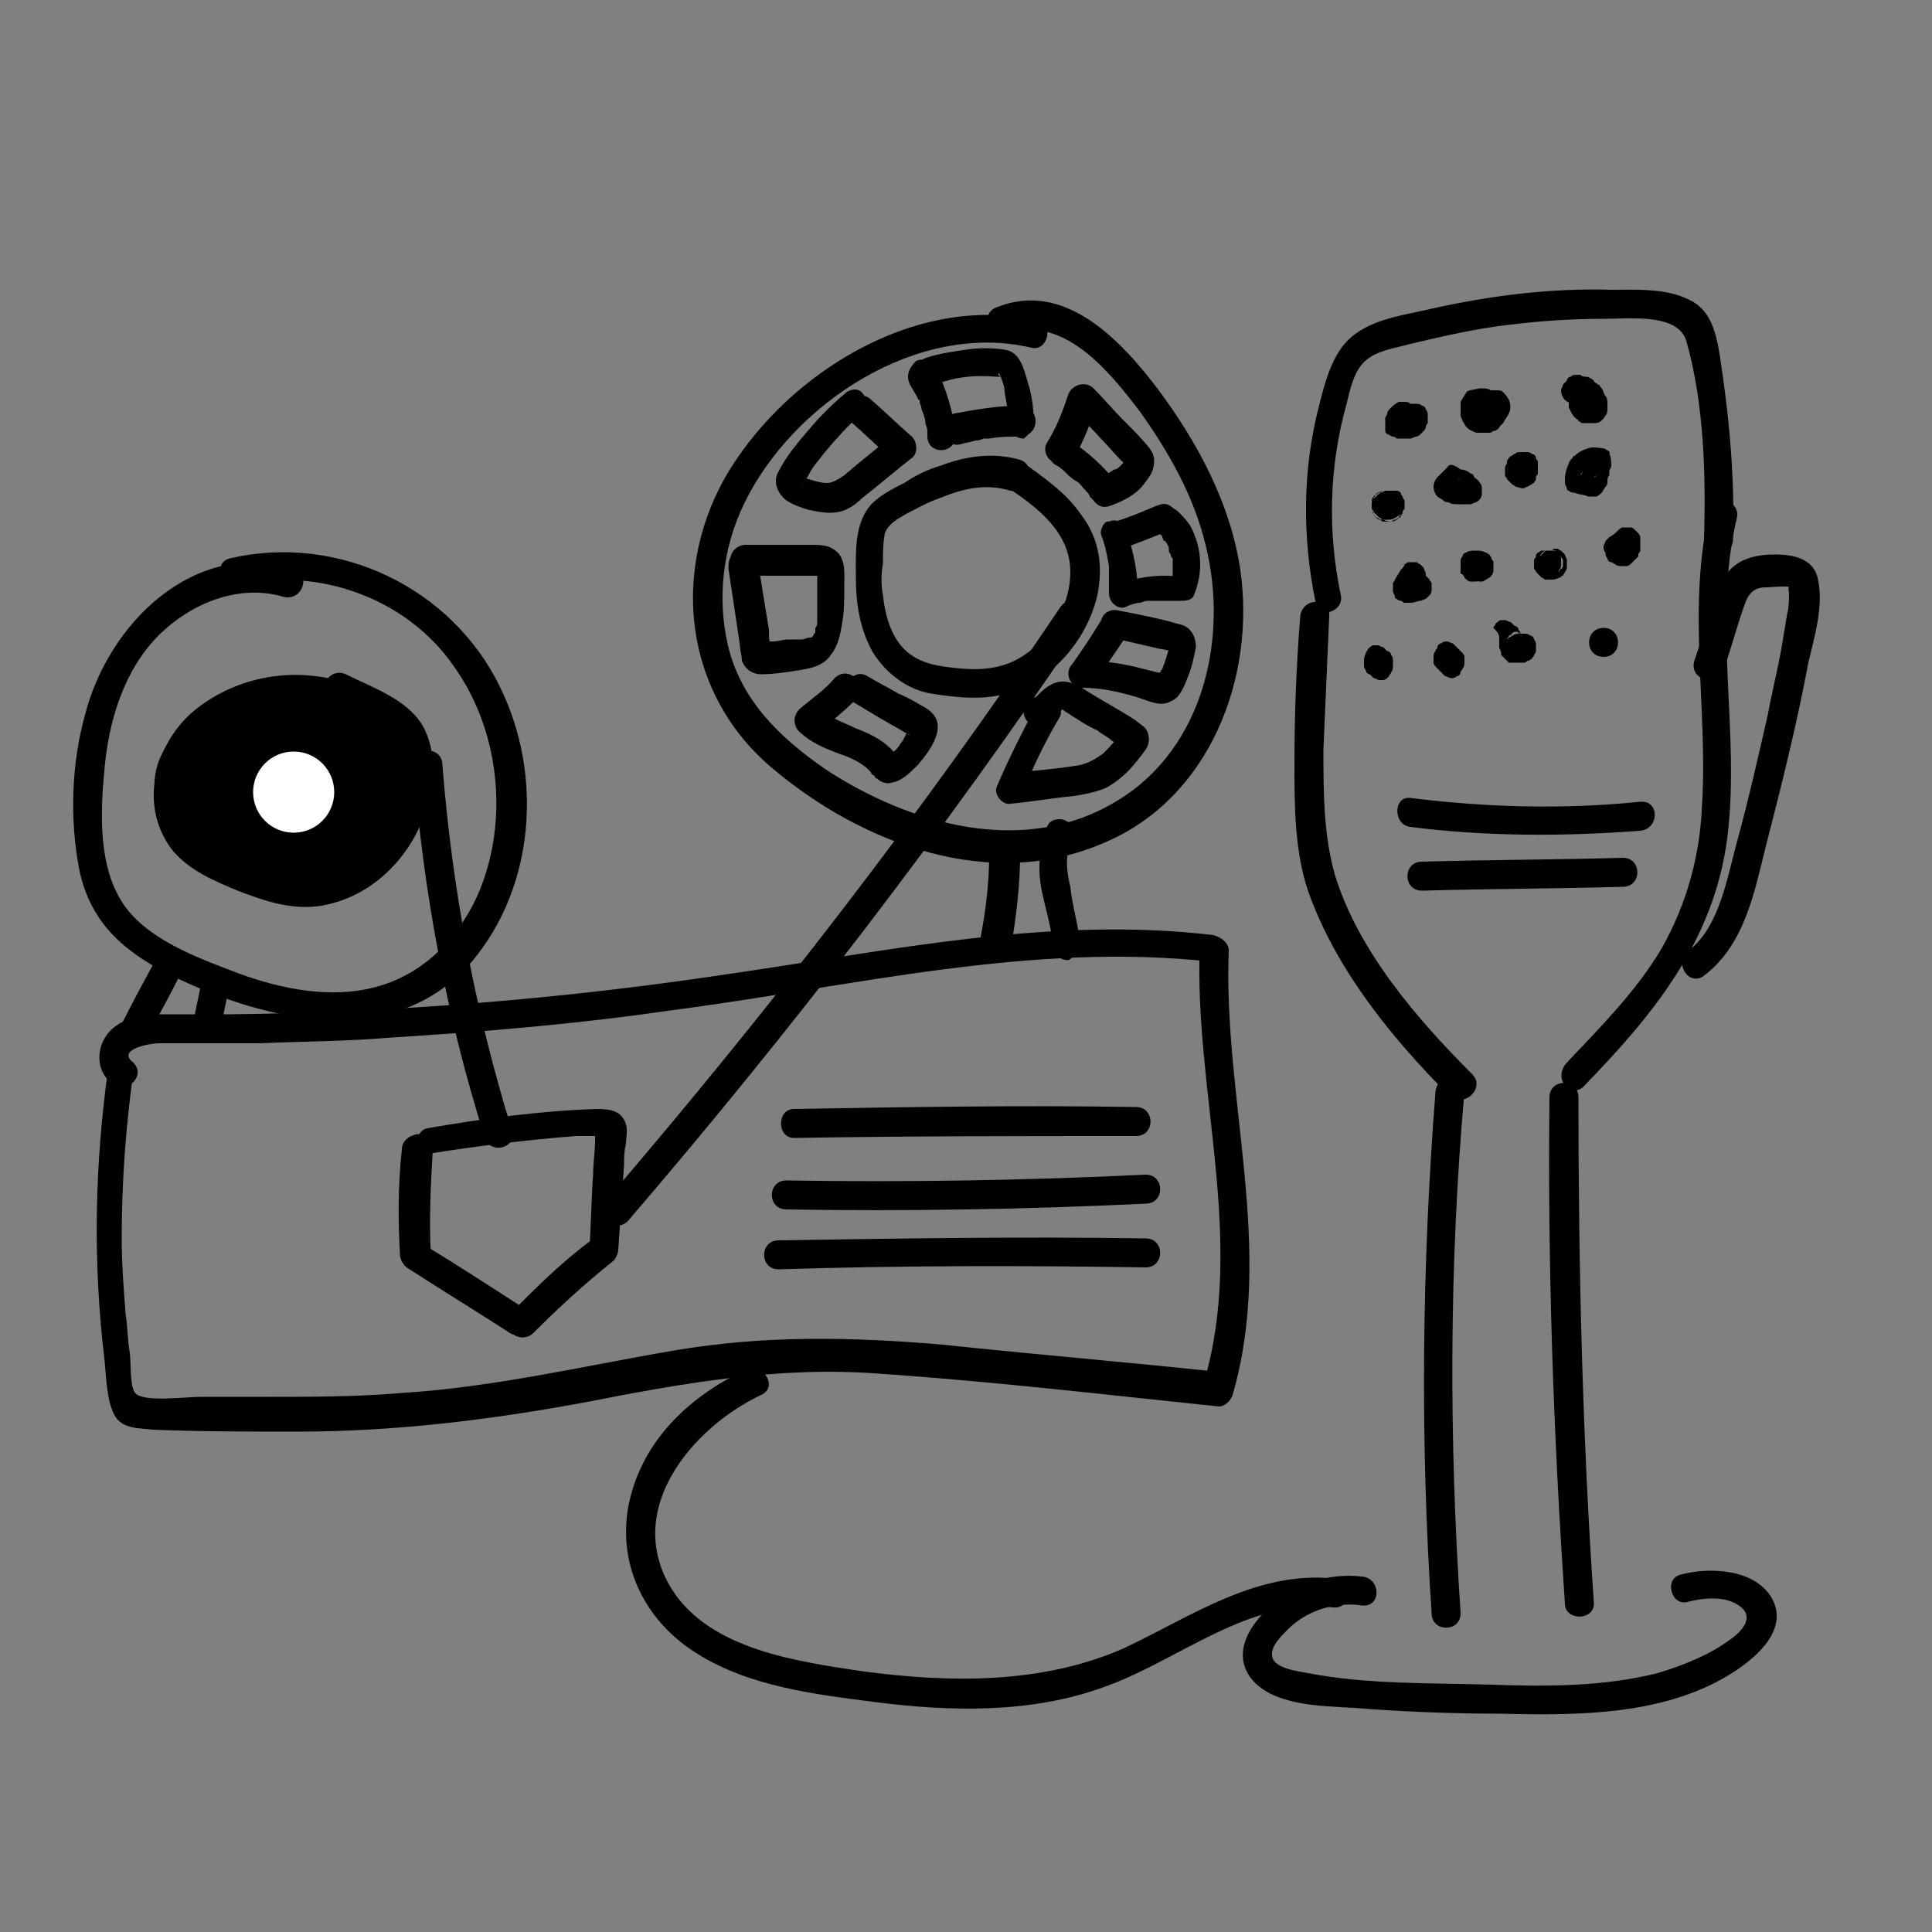 <?xml version="1.0" encoding="utf-8"?>
<!-- Generator: Adobe Illustrator 26.0.1, SVG Export Plug-In . SVG Version: 6.00 Build 0)  -->
<svg version="1.1" xmlns="http://www.w3.org/2000/svg" xmlns:xlink="http://www.w3.org/1999/xlink" x="0px" y="0px"
	 viewBox="0 0 100 100" style="enable-background:new 0 0 100 100;" xml:space="preserve">
<rect x="0" y="0" width="100" height="100" fill="#808080" stroke="none"/>
<style type="text/css">
	.st0{fill:#FFFFFF;}
</style>
<g id="Layer_2">
	<g>
		<g>
			<path d="M5.6,55.3c-0.7,5-0.8,10-0.2,15c0.1,0.9,0.1,2.1,0.5,2.9c0.4,0.8,1.3,0.7,2,0.8c2.5,0.1,5,0.1,7.5,0.1
				c5,0,9.9-0.6,14.8-1.5c5.1-1,10.1-1.9,15.3-1.5c5.9,0.4,11.8,1.1,17.6,1.7c0.3,0,0.6-0.3,0.7-0.6c2.2-7.6-0.5-15.3-0.2-23
				c0-0.4-0.4-0.7-0.8-0.8c-8.4-1-16.7,0.8-25,2c-8.6,1.3-17.2,2-25.9,2.1c-1.2,0-2.4,0-3.6,0c-0.8,0-1.6,0.1-2.3,0.6
				c-1,0.7-1.2,2.2-0.2,3c0.7,0.6,1.8-0.4,1.1-1.1c-0.9-0.7,0.9-1,1.3-1c0.6,0,1.2,0,1.8,0c1.1,0,2.3,0,3.4,0
				c2.3-0.1,4.6-0.1,6.9-0.3c4.8-0.3,9.6-0.7,14.4-1.4c9.3-1.2,18.7-3.6,28.2-2.5c-0.2-0.2-0.5-0.5-0.8-0.8
				c-0.3,7.5,2.4,15.2,0.2,22.6c0.2-0.2,0.5-0.4,0.7-0.6c-4.7-0.5-9.5-0.9-14.2-1.4c-4.7-0.4-9.2-0.5-13.9,0.3
				c-4.7,0.8-9.3,1.9-14.1,2.2c-2.3,0.2-4.7,0.2-7,0.2c-1.1,0-2.3,0-3.4,0c-0.8,0-3,0.3-3.4-0.2c-0.3-0.3-0.2-1.7-0.3-2.2
				c-0.1-0.6-0.1-1.3-0.2-1.9c-0.1-1.3-0.2-2.6-0.2-3.9c0-2.9,0.2-5.7,0.6-8.6C7.2,54.8,5.7,54.4,5.6,55.3L5.6,55.3z"/>
		</g>
	</g>
	<g>
		<g>
			<path d="M15.2,29.4C10,27.9,5.6,32.3,4.4,37c-0.7,2.5-0.8,5.4-0.3,8c0.6,2.9,2.5,4.4,5,5.6c4.8,2.3,11.3,3.8,15.3-0.8
				c3.3-3.9,3.7-9.7,1.5-14.2c-2.5-5.2-8.4-8-14-6.7c-0.9,0.2-0.5,1.7,0.4,1.4c4.2-1,8.8,0.7,11.2,4.2c2.5,3.5,2.9,8.5,1,12.3
				c-1.1,2.1-2.8,3.7-5.1,4.3c-2.3,0.6-4.8,0.1-7-0.7c-2.1-0.8-5-1.8-6.2-3.9c-1.1-1.9-1-4.5-0.8-6.6c0.2-2.5,1-5.2,2.8-7
				c1.7-1.7,4.2-2.7,6.5-2C15.7,31.1,16.1,29.7,15.2,29.4L15.2,29.4z"/>
		</g>
	</g>
	<g>
		<g>
			<path d="M53.7,16.6c-5.9-1.4-12.3,2.3-15.6,7.2c-3.4,5-3,11.8,1.8,15.9c4.7,4,11.4,6.5,17.3,3.9c5.4-2.3,7.8-8.5,7-14.1
				c-0.5-3.4-2.2-6.6-4.3-9.4c-1.9-2.5-4.8-5.6-8.3-4.2c-0.9,0.3-0.5,1.8,0.4,1.4c3-1.1,5.4,1.9,7,4c1.5,2.1,2.8,4.4,3.4,6.9
				c1.2,4.8-0.1,10.5-4.5,13.2c-4.8,3-10.8,1.3-15.2-1.6c-2.3-1.6-4.3-3.5-5-6.3c-0.6-2.5-0.3-5.1,0.8-7.4c2.5-5.2,9-9.5,14.9-8.1
				C54.2,18.2,54.6,16.8,53.7,16.6L53.7,16.6z"/>
		</g>
	</g>
	<g>
		<g>
			<path d="M7.6,53.7c0.6-1.1,1.2-2.2,1.8-3.4c0.2-0.3,0.1-0.8-0.3-1c-0.3-0.2-0.8-0.1-1,0.3c-0.6,1.1-1.2,2.2-1.8,3.4
				c-0.2,0.3-0.1,0.8,0.3,1C7,54.2,7.4,54.1,7.6,53.7L7.6,53.7z"/>
		</g>
	</g>
	<g>
		<g>
			<path d="M11.4,53.4c0.1-0.7,0.3-1.4,0.4-2.1c0-0.2,0-0.4-0.1-0.6c-0.1-0.2-0.3-0.3-0.4-0.3c-0.4-0.1-0.8,0.1-0.9,0.5
				c-0.1,0.7-0.3,1.4-0.4,2.1c0,0.2,0,0.4,0.1,0.6c0.1,0.2,0.3,0.3,0.4,0.3C10.9,54,11.3,53.8,11.4,53.4L11.4,53.4z"/>
		</g>
	</g>
	<g>
		<g>
			<path d="M52.3,49.2c0.3-1.7,0.5-3.4,0.5-5c0-0.4-0.4-0.8-0.8-0.8c-0.4,0-0.7,0.3-0.8,0.8c0,1.6-0.2,3.1-0.5,4.6
				c-0.1,0.4,0.1,0.8,0.5,0.9C51.8,49.8,52.3,49.6,52.3,49.2L52.3,49.2z"/>
		</g>
	</g>
	<g>
		<g>
			<path d="M55.9,48.8c-0.1-1-0.4-1.9-0.5-2.9c-0.2-0.8-0.3-1.7,0.1-2.4c0.2-0.4,0.1-0.8-0.3-1c-0.3-0.2-0.9-0.1-1,0.3
				c-0.4,1-0.5,2.1-0.3,3.2c0.2,1,0.5,1.9,0.6,2.9c0,0.4,0.3,0.8,0.8,0.8C55.5,49.6,55.9,49.2,55.9,48.8L55.9,48.8z"/>
		</g>
	</g>
	<g>
		<g>
			<path d="M17.4,35.2c-2.7-0.7-5.6,0-7.6,1.8c-1.9,1.8-2.6,4.9-0.8,7.1c0.9,1,2.1,1.5,3.3,2c1.3,0.5,2.7,1,4.2,0.8
				c2.7-0.4,4.8-2.5,5.6-5.1c0.4-1.3,0.5-2.9-0.2-4.2c-0.8-1.4-2.6-2-4-2.7c-0.9-0.4-1.6,0.9-0.8,1.3c1,0.5,2.2,0.9,3,1.6
				c0.8,0.7,0.9,1.8,0.7,2.8c-0.4,2-1.7,4-3.7,4.6c-1.1,0.3-2.1,0.2-3.2-0.1c-1-0.3-2-0.7-2.9-1.3c-1.9-1.2-2-3.6-0.5-5.3
				c1.6-1.8,4.3-2.5,6.6-1.9C18,36.9,18.4,35.4,17.4,35.2L17.4,35.2z"/>
		</g>
	</g>
	<g>
		<g>
			<path d="M52.8,23.8c-1.4-0.4-2.8-0.2-4.1,0.3c-0.7,0.2-1.3,0.5-1.9,0.9c-0.6,0.3-1.2,0.6-1.7,1.1c-0.9,1-0.8,2.5-0.8,3.8
				c0,1.3,0.2,2.7,0.9,3.9c0.7,1.1,1.8,1.9,3,2.1c1.3,0.2,2.8,0.4,4.2-0.1c2.2-0.7,3.9-2.8,4.4-5c0.3-1.5,0.1-2.9-0.8-4.1
				c-0.8-1.2-2-2-3.1-2.8c-0.8-0.6-1.5,0.7-0.8,1.3c1.5,1,3.3,2.3,3.3,4.4c0,1.8-1.1,3.6-2.7,4.5c-0.9,0.5-1.9,0.6-3,0.5
				c-1-0.1-2.1-0.2-2.9-1c-0.7-0.7-1-1.8-1.1-2.8c-0.1-0.5-0.1-1.1,0-1.6c0-0.5,0-1.1,0.1-1.6c0.2-0.5,0.6-0.7,1.1-1
				c0.6-0.3,1.1-0.6,1.7-0.8c1.2-0.5,2.4-0.8,3.7-0.4C53.3,25.6,53.7,24.1,52.8,23.8L52.8,23.8z"/>
		</g>
	</g>
	<g>
		<g>
			<path d="M20.8,59.5c-0.2,1.8-0.2,3.6-0.1,5.4c0,0.4,0.3,0.8,0.8,0.8c0.4,0,0.8-0.3,0.8-0.8c-0.1-1.8,0-3.6,0.1-5.4
				c0-0.4-0.4-0.8-0.8-0.8C21.1,58.8,20.8,59.1,20.8,59.5L20.8,59.5z"/>
		</g>
	</g>
	<g>
		<g>
			<path d="M22.3,59.7c2.5-0.4,5-0.7,7.5-0.9c0.3,0,0.6,0,0.9,0c0.1,0,0.5,0,0.2-0.1c-0.1-0.2-0.2-0.1-0.1,0.1c0,0.1,0,0.1,0,0.2
				c0,0.6-0.1,1.2-0.1,1.8c-0.1,1.3-0.1,2.6-0.2,3.9c-0.1,1,1.4,1,1.5,0c0.1-1.5,0.2-2.9,0.3-4.4c0-0.4,0-0.7,0.1-1.1
				c0-0.3,0.1-0.7,0-1c-0.2-0.7-0.8-0.8-1.5-0.8c-3,0.1-5.9,0.5-8.8,1c-0.4,0.1-0.6,0.6-0.5,0.9C21.5,59.6,21.9,59.8,22.3,59.7
				L22.3,59.7z"/>
		</g>
	</g>
	<g>
		<g>
			<path d="M30.6,64.2c-1.5,1.1-2.8,2.4-4.1,3.7c-0.3,0.3-0.3,0.8,0,1.1c0.3,0.3,0.8,0.3,1.1,0c1.3-1.3,2.6-2.5,4.1-3.7
				c0.3-0.2,0.3-0.8,0-1.1C31.4,63.9,31,64,30.6,64.2L30.6,64.2z"/>
		</g>
	</g>
	<g>
		<g>
			<path d="M27.1,67.7c-1.7-1.1-3.4-2.2-5.2-3.3c-0.3-0.2-0.8-0.1-1,0.3c-0.2,0.4-0.1,0.8,0.3,1c1.7,1.1,3.5,2.2,5.2,3.3
				c0.3,0.2,0.8,0.1,1-0.3C27.5,68.4,27.4,67.9,27.1,67.7L27.1,67.7z"/>
		</g>
	</g>
	<g>
		<g>
			<path d="M40.3,65.7c6.3-0.2,12.7-0.2,19-0.1c1,0,1-1.5,0-1.5c-6.4-0.1-12.7,0-19,0.1C39.3,64.2,39.3,65.7,40.3,65.7L40.3,65.7z"
				/>
		</g>
	</g>
	<g>
		<g>
			<path d="M40.7,62.6c6.2,0.1,12.4,0,18.6-0.3c1,0,1-1.5,0-1.5c-6.2,0.3-12.4,0.4-18.6,0.3C39.7,61.1,39.7,62.6,40.7,62.6
				L40.7,62.6z"/>
		</g>
	</g>
	<g>
		<g>
			<path d="M41.1,58.9c5.9-0.1,11.8-0.1,17.7-0.1c1,0,1-1.5,0-1.5c-5.9-0.1-11.8,0-17.7,0.1C40.2,57.4,40.2,58.9,41.1,58.9
				L41.1,58.9z"/>
		</g>
	</g>
	<g>
		<g>
			<path d="M54.9,31.4c-7.2,10.7-15.1,20.9-23.5,30.7c-0.6,0.7,0.4,1.8,1.1,1.1c8.5-9.9,16.4-20.2,23.7-31
				C56.8,31.4,55.5,30.6,54.9,31.4L54.9,31.4z"/>
		</g>
	</g>
	<g>
		<g>
			<path d="M21.4,39.6c0.5,6.5,1.7,13,3.7,19.3c0.3,0.9,1.7,0.5,1.4-0.4c-1.9-6.1-3.1-12.5-3.6-18.9C22.9,38.6,21.4,38.6,21.4,39.6
				L21.4,39.6z"/>
		</g>
	</g>
	<g>
		<g>
			<path d="M37.7,29.4c0.2,1.3,0.4,2.7,0.6,4c0,0.3,0.1,0.5,0.1,0.8c0.2,0.5,0.6,0.7,1,0.7c0.6,0,1.3-0.1,1.9-0.2
				c0.6-0.1,1.3-0.2,1.7-0.8c0.4-0.5,0.5-1.1,0.6-1.7c0.1-0.6,0.1-1.2,0.1-1.9c0-0.7,0.1-1.5-0.6-1.9c-0.3-0.2-0.8-0.2-1.1-0.2
				c-0.4,0-0.7,0-1.1,0c-0.8,0-1.5,0-2.3,0c-0.4,0-0.8,0.3-0.8,0.8c0,0.4,0.3,0.8,0.8,0.8c1.1,0,2.2,0,3.3,0c0.1,0,0.3,0,0.4,0
				c0.1,0,0.1,0,0.2,0c0.1,0,0,0,0,0c0,0-0.1-0.1-0.1-0.1c-0.1-0.2-0.2-0.2-0.1-0.1c0,0,0,0,0,0c0-0.1,0,0,0,0.1c0,0.1,0,0.3,0,0.4
				c0,0.5,0,1.1,0,1.6c0,0.1,0,0.2,0,0.4c0,0,0,0.1,0,0c0,0,0,0.1,0,0.1c0,0.1,0,0.2-0.1,0.3c0,0,0,0.1,0,0.1c0,0.1,0,0,0,0.1
				c0,0.1-0.1,0.1-0.1,0.2c0.1-0.1,0,0,0,0c0,0-0.1,0.1-0.1,0.1c0.1-0.1,0,0,0,0c0.1,0,0,0-0.1,0c-0.1,0-0.3,0.1-0.4,0.1
				c0,0,0.1,0-0.1,0c-0.1,0-0.1,0-0.2,0c-0.1,0-0.3,0-0.4,0c-0.3,0-0.5,0.1-0.8,0.1c-0.1,0-0.3,0-0.4,0c0,0,0,0-0.1,0
				c0.1,0.1,0.3,0.2,0.4,0.4c0,0,0-0.1,0-0.1c-0.1-0.3-0.1-0.6-0.1-0.9c-0.2-1.2-0.4-2.5-0.6-3.7c-0.1-0.4-0.6-0.6-0.9-0.5
				C37.8,28.6,37.7,29,37.7,29.4L37.7,29.4z"/>
		</g>
	</g>
	<g>
		<g>
			<path d="M43.7,20.4c-0.7,0.6-1.3,1.2-1.8,1.8c-0.6,0.7-1.2,1.4-1.6,2.2c-0.3,0.5-0.1,1.1,0.4,1.5c0.3,0.2,0.8,0.4,1.2,0.5
				c0.5,0.1,1,0.2,1.5,0.1c0.5-0.1,0.9-0.4,1.2-0.7c0.9-0.7,1.7-1.4,2.6-2.1c0.3-0.2,0.3-0.8,0-1.1c-0.7-0.6-1.4-1.3-2.1-1.9
				c-0.7-0.7-1.8,0.4-1.1,1.1c0.7,0.6,1.4,1.3,2.1,1.9c0-0.4,0-0.7,0-1.1c-0.8,0.7-1.6,1.3-2.4,2c-0.3,0.2-0.6,0.4-0.9,0.4
				c-0.4,0-0.9-0.2-1.3-0.3c-0.1,0,0,0-0.1,0c0.2,0.1,0.2,0.3,0.1,0.5c0-0.1,0.1-0.1,0.1-0.2c0.1-0.2,0.2-0.3,0.3-0.5
				c0.2-0.4,0.5-0.7,0.8-1.1c0.6-0.7,1.2-1.4,1.9-2c0.3-0.3,0.3-0.8,0-1.1C44.4,20.1,44,20.1,43.7,20.4L43.7,20.4z"/>
		</g>
	</g>
	<g>
		<g>
			<path d="M47.1,19.9c0.1,0.2,0.3,0.5,0.4,0.7c0,0,0,0.1,0.1,0.1c0-0.1,0-0.1,0,0c0,0,0,0.1,0,0.1c0,0.1,0.1,0.2,0.1,0.4
				c0.1,0.2,0.2,0.5,0.2,0.7c0,0.1,0.1,0.2,0.1,0.4c0,0.1,0,0.1,0,0.2c0,0,0,0.3,0,0.1c0,0.2,0.1,0.4,0.2,0.5
				c0.1,0.1,0.3,0.2,0.5,0.2c0.4,0,0.8-0.3,0.8-0.8c-0.2-1.2-0.5-2.4-1.1-3.5c-0.2-0.3-0.7-0.5-1-0.3C47,19.1,46.9,19.5,47.1,19.9
				L47.1,19.9z"/>
		</g>
	</g>
	<g>
		<g>
			<path d="M49.7,23c0.3-0.1,0.5-0.1,0.8-0.2c0.1,0,0.2,0,0.4-0.1c0.1,0,0.1,0,0.2,0c-0.2,0,0,0,0.1,0c0.5-0.1,1.1-0.1,1.6-0.1
				c0.4,0,0.8-0.3,0.8-0.8c0-0.4-0.3-0.8-0.8-0.8c-1.2,0-2.3,0.2-3.4,0.4c-0.4,0.1-0.6,0.5-0.5,0.9C48.9,22.8,49.3,23.1,49.7,23
				L49.7,23z"/>
		</g>
	</g>
	<g>
		<g>
			<path d="M53.5,21.8c0-0.7-0.1-1.4-0.3-2c-0.2-0.7-0.4-1.6-1.2-1.7c-0.6-0.1-1.4-0.1-2,0c-0.7,0.1-1.4,0.2-2,0.4
				c-0.4,0.1-0.7,0.5-0.5,0.9c0.1,0.4,0.5,0.7,0.9,0.5c1.1-0.4,2-0.5,3.2-0.4c0.1,0,0.1,0,0.2,0c-0.1,0-0.1,0,0,0c0.1,0,0,0,0,0
				c0,0-0.2-0.1-0.1-0.2c0,0,0.1,0.2,0.1,0.2c0.1,0.3,0.2,0.5,0.2,0.8c0.1,0.6,0.2,1,0.2,1.6c0,0.4,0.3,0.8,0.8,0.8
				C53.1,22.6,53.5,22.3,53.5,21.8L53.5,21.8z"/>
		</g>
	</g>
	<g>
		<g>
			<path d="M55.6,23.7c0.5-0.9,0.9-1.9,1.2-2.9c-0.4,0.1-0.8,0.2-1.3,0.3c0.8,0.9,1.6,1.7,2.4,2.6c0.1,0.1,0.2,0.2,0.3,0.3
				c0,0,0.1,0.1,0.1,0.1c0,0,0,0,0,0c0-0.1,0-0.3,0-0.4c-0.1,0-0.1,0.2-0.2,0.3c-0.1,0.1,0.1-0.1,0,0c0,0-0.1,0.1-0.1,0.1
				c-0.1,0.1-0.2,0.2-0.3,0.2c0.1,0,0,0,0,0c-0.1,0-0.1,0.1-0.2,0.1c-0.1,0.1-0.2,0.1-0.3,0.2c0.1,0,0,0,0,0c-0.1,0-0.1,0-0.2,0.1
				c0.3,0.1,0.6,0.2,0.8,0.3c-0.7-0.9-1.5-1.6-2.4-2.2c-0.3-0.2-0.8-0.1-1,0.3c-0.2,0.4-0.1,0.8,0.3,1c0.2,0.1,0.4,0.3,0.5,0.4
				c0.1,0.1,0.3,0.3,0.5,0.4c0.2,0.1,0.3,0.3,0.5,0.5c0.1,0.1,0.2,0.2,0.2,0.3c0,0,0.1,0.1,0.1,0.1c0.1,0.1-0.1-0.1,0.1,0.1
				c0.2,0.3,0.5,0.4,0.8,0.3c0.6-0.2,1.2-0.5,1.6-0.9c0.2-0.2,0.4-0.5,0.6-0.8c0.2-0.5,0.2-0.9-0.1-1.3c-0.4-0.5-0.9-1-1.4-1.5
				c-0.5-0.5-1-1.1-1.5-1.6c-0.4-0.4-1.1-0.2-1.3,0.3c-0.3,0.9-0.6,1.7-1.1,2.5c-0.2,0.3-0.1,0.8,0.3,1
				C54.9,24.2,55.4,24.1,55.6,23.7L55.6,23.7z"/>
		</g>
	</g>
	<g>
		<g>
			<path d="M43.2,35.1c-0.5,0.6-1.1,1-1.7,1.5c-0.4,0.3-0.5,0.8-0.2,1.2c0.6,0.6,1.3,0.9,2.1,1.2c0.6,0.2,1.3,0.5,1.7,1
				c0,0,0.1,0.1,0,0c-0.1-0.1,0.1,0.2,0.1,0.1c0.1,0.1,0.1,0.2,0.2,0.2c0.2,0.2,0.5,0.3,0.8,0.2c0.5-0.1,0.9-0.5,1.3-0.9
				c0.6-0.7,1.7-2.1,0.5-2.9c-0.5-0.3-1-0.6-1.5-0.8c-0.5-0.3-1.1-0.6-1.6-0.9c-0.8-0.5-1.6,0.8-0.8,1.3c0.5,0.3,1,0.6,1.5,0.9
				c0.2,0.1,0.5,0.3,0.7,0.4c0.2,0.1,0.5,0.3,0.7,0.4c0.1,0,0.1,0.1,0,0c0-0.4-0.1-0.5-0.1-0.4C47,37.7,47,37.9,46.9,38
				c-0.1,0.2-0.2,0.4-0.3,0.5c-0.1,0.2-0.3,0.4-0.5,0.5c0,0-0.1,0.1-0.1,0.1c0.1-0.1,0.2-0.1,0.4,0c0.1,0,0.1,0,0,0c0,0.1,0,0,0,0
				c-0.5-0.7-1.3-1.1-2.1-1.4c-0.6-0.3-1.3-0.5-1.8-1c-0.1,0.4-0.1,0.8-0.2,1.2c0.7-0.5,1.4-1.1,2-1.7C45,35.4,43.9,34.4,43.2,35.1
				L43.2,35.1z"/>
		</g>
	</g>
	<g>
		<g>
			<path d="M53.6,36.6c-0.7,1.3-1.4,2.7-2,4.1c-0.2,0.4,0.3,1,0.7,0.9c1.1-0.1,2.2-0.3,3.3-0.4c0.6-0.1,1.1-0.2,1.6-0.4
				c0.4-0.2,0.8-0.5,1.2-0.9c0.3-0.3,0.6-0.7,0.9-1.1c0.2-0.3,0.2-0.6,0.1-0.9c-0.1-0.3-0.4-0.4-0.6-0.6c-0.9-0.6-1.9-1.1-2.8-1.7
				c-0.5-0.3-1.1-0.5-1.7-0.1c-0.2,0.1-0.4,0.3-0.5,0.4c-0.1,0.1-0.1,0.1-0.2,0.2c0.1-0.1-0.2,0.1-0.1,0c-0.4,0.1-0.6,0.5-0.5,0.9
				c0.1,0.4,0.5,0.7,0.9,0.5c0.4-0.1,0.7-0.4,1-0.7c0,0,0.2-0.2,0.1-0.1c0.1,0,0.1,0,0,0c0,0,0,0,0.1,0c-0.3-0.1,0,0.1,0,0.1
				c0.1,0.1,0.2,0.1,0.3,0.2c0.5,0.3,0.9,0.6,1.4,0.8c0.2,0.2,0.5,0.3,0.7,0.5c0.1,0.1,0.2,0.1,0.3,0.2c0.1,0,0.1,0.1,0.2,0.1
				c0.1,0.1,0.1,0.1,0,0c0-0.1-0.1-0.3-0.1-0.4c0,0,0,0,0,0.1c0-0.1,0.1-0.3,0.1-0.4c-0.2,0.4-0.6,0.8-0.9,1.1
				c-0.4,0.3-0.8,0.5-1.2,0.6c-1.2,0.2-2.4,0.3-3.6,0.4c0.2,0.3,0.5,0.6,0.7,0.9c0.5-1.3,1.1-2.5,1.8-3.7
				C55.3,36.5,54,35.7,53.6,36.6L53.6,36.6z"/>
		</g>
	</g>
	<g>
		<g>
			<path d="M57,32.1c-0.5,0.8-1,1.6-1.6,2.4c-0.3,0.5,0.1,1.1,0.6,1.1c1,0,1.9,0.2,2.9,0.5c0.6,0.2,1.2,0.5,1.7,0.2
				c0.5-0.2,0.7-0.8,0.9-1.3c0.2-0.5,0.3-1,0.4-1.5c0-0.6-0.3-1.1-0.9-1.2c-1-0.3-2.1-0.5-3.1-0.7C57.5,31.5,57.1,31.7,57,32.1
				c-0.1,0.4,0.1,0.9,0.5,0.9c0.9,0.2,1.7,0.4,2.6,0.6c0.2,0,0.4,0.1,0.6,0.1c0.1,0,0.1,0,0,0c-0.1-0.1-0.2-0.2-0.2-0.3
				c0,0,0,0,0,0.1c0-0.1,0,0,0,0.1c-0.1,0.3-0.2,0.7-0.3,0.9c0,0.1-0.1,0.2-0.1,0.2c0,0.1-0.2,0.2-0.2,0.3c0-0.1,0.2-0.2,0.3-0.1
				c0,0-0.2-0.1-0.3-0.1c-0.4-0.1-0.8-0.2-1.2-0.3c-0.9-0.2-1.7-0.3-2.6-0.3c0.2,0.4,0.4,0.8,0.6,1.1c0.5-0.8,1.1-1.6,1.6-2.4
				c0.2-0.3,0.1-0.8-0.3-1C57.7,31.6,57.2,31.7,57,32.1L57,32.1z"/>
		</g>
	</g>
	<g>
		<g>
			<path d="M57,27.7c0.2,0.5,0.3,1,0.4,1.6c0,0.1,0,0.1,0,0.2c0,0,0,0.2,0,0.1c0-0.1,0,0.1,0,0.1c0,0.1,0,0.1,0,0.2
				c0,0.3,0,0.5,0,0.8c0,0.5,0.5,0.9,0.9,0.7c0.2-0.1,0.5-0.2,0.7-0.2c0.1,0,0.2-0.1,0.4-0.1c0,0,0.2,0,0.1,0c-0.1,0,0.1,0,0.1,0
				c0.2,0,0.5,0,0.7,0c0.1,0,0.2,0,0.4,0c0.1,0,0.1,0,0.2,0c0.2,0-0.1,0,0.1,0c0.3,0,0.7,0,0.8-0.3c0.5-1.2,0.4-2.5-0.2-3.6
				c-0.2-0.3-0.4-0.5-0.6-0.7c-0.1-0.1-0.3-0.2-0.4-0.3c-0.3-0.2-0.5-0.1-0.8,0c-0.7,0.3-1.4,0.6-2.1,0.8c-0.4,0.1-0.7,0.5-0.5,0.9
				c0.1,0.4,0.5,0.7,0.9,0.5c0.8-0.3,1.6-0.6,2.3-0.9c-0.2,0-0.4-0.1-0.6-0.1c-0.1-0.1,0,0,0.1,0.1c0.1,0.1,0.1,0.1,0.2,0.2
				c0,0,0.1,0.1,0.1,0.1c0,0,0.1,0.1,0,0c-0.1-0.1,0,0.1,0,0.1c0,0,0,0.1,0.1,0.1c0.1,0.1,0.2,0.3,0.2,0.4c0,0.1,0-0.1,0,0
				c0,0,0,0.1,0,0.1c0,0.1,0.1,0.2,0.1,0.2c0,0.1,0,0.1,0.1,0.2c0,0,0,0.1,0,0.1c0,0,0-0.2,0,0c0,0.2,0,0.3,0,0.5c0,0.1,0,0.2,0,0.3
				c0,0,0-0.1,0,0c0,0,0,0.1,0,0.1c0,0.1,0,0.2-0.1,0.2c0,0-0.1,0.3,0,0.1c0.3-0.1,0.6-0.2,0.8-0.3c-1.1-0.2-2.3-0.1-3.4,0.3
				c0.3,0.2,0.6,0.5,0.9,0.7c0-1.2-0.2-2.3-0.6-3.4c-0.1-0.4-0.5-0.7-0.9-0.5C57.2,26.9,56.9,27.4,57,27.7L57,27.7z"/>
		</g>
	</g>
</g>
<g id="Layer_1">
	<g>
		<g>
			<path d="M70.5,81.6c-1.8-0.2-3.5,0.4-4.8,1.6c-1,0.9-1.9,2.3-1,3.6c1.1,1.5,3.7,1.5,5.4,1.6c2.5,0.2,5.1,0.3,7.6,0.3
				c4,0.1,8.6,0.1,12.1-2.2c1.2-0.8,2.8-2.2,1.9-3.8c-0.9-1.5-3.2-1.6-4.7-1.2c-0.9,0.2-0.5,1.7,0.4,1.4c0.8-0.2,1.9-0.3,2.6,0.2
				c0.9,0.6,0.1,1.4-0.5,1.8c-1.1,0.8-2.4,1.3-3.7,1.7c-2.8,0.7-5.7,0.7-8.6,0.6c-3.1-0.1-6.4,0-9.5-0.6c-0.5-0.1-1.5-0.2-1.8-0.7
				c-0.3-0.6,0.5-1.3,0.9-1.7c1-0.9,2.4-1.3,3.7-1.1C71.5,83.2,71.5,81.7,70.5,81.6L70.5,81.6z"/>
		</g>
	</g>
	<g>
		<g>
			<path d="M75.6,83.5c-0.6-9-0.6-18,0.2-27c0.1-1-1.4-1-1.5,0c-0.7,9-0.8,18-0.2,27C74.1,84.5,75.6,84.5,75.6,83.5L75.6,83.5z"/>
		</g>
	</g>
	<g>
		<g>
			<path d="M82.5,83c-0.6-8.7-0.8-17.5-0.8-26.2c0-1-1.5-1-1.5,0C80.1,65.5,80.4,74.2,81,83C81,83.9,82.5,83.9,82.5,83L82.5,83z"/>
		</g>
	</g>
	<g>
		<g>
			<path d="M76.2,55.6c-2.9-2.9-5.9-6.4-7.1-10.3c-0.6-2.1-0.6-4.3-0.6-6.5c0.1-2.3,0.2-4.6,0.3-6.9c0.1-1-1.4-1-1.5,0
				c-0.2,2.5-0.3,5-0.3,7.6c0,2.2,0,4.5,0.7,6.6c1.4,4,4.3,7.6,7.3,10.6C75.8,57.4,76.9,56.3,76.2,55.6L76.2,55.6z"/>
		</g>
	</g>
	<g>
		<g>
			<path d="M82,56.2c3.6-3.7,6.7-7.5,7.4-12.8c0.7-5.5-0.8-11.1,0.5-16.6c0.2-0.9-1.2-1.3-1.4-0.4c-1.2,5-0.1,10.2-0.4,15.2
				c-0.1,2.7-0.8,5.2-2.1,7.5c-1.3,2.2-3.2,4.1-4.9,5.9C80.3,55.9,81.4,56.9,82,56.2L82,56.2z"/>
		</g>
	</g>
	<g>
		<g>
			<path d="M69.4,30.8c-0.7-3.3-0.6-6.7,0.3-9.9c0.2-0.8,0.4-1.9,1.2-2.4c0.6-0.4,1.4-0.5,2.1-0.7c1.7-0.4,3.4-0.8,5.2-1
				c1.6-0.2,3.3-0.3,4.9-0.3c1.3,0,3.8-0.3,4.2,1.2c0.9,3.2,1,6.9,0.9,10.2c0,1,1.5,1,1.5,0c0.1-3.2-0.2-6.4-0.7-9.6
				c-0.2-1.2-0.5-2.3-1.6-2.8c-1.2-0.6-2.8-0.5-4-0.5c-3.1-0.1-6.3,0.3-9.4,1c-1.3,0.3-2.9,0.5-4,1.4c-1,0.8-1.4,2.3-1.7,3.5
				c-0.9,3.4-0.9,6.9-0.2,10.3C68.1,32.1,69.6,31.7,69.4,30.8L69.4,30.8z"/>
		</g>
	</g>
	<g>
		<g>
			<path d="M72,21.1C72,21.1,71.9,21.1,72,21.1c-0.1,0.1-0.2,0.2-0.2,0.3c0,0.1-0.1,0.2-0.1,0.2c0,0,0,0.1,0,0.1c0,0.1,0,0.2,0,0.2
				c0,0,0,0,0,0c0,0.1,0,0.2,0,0.3c0,0,0,0.1,0,0.1c0,0.1,0.1,0.2,0.2,0.2c0,0,0.1,0.1,0.2,0.1c0,0,0,0,0,0c0.1,0,0.2,0.1,0.2,0.1
				c0,0,0,0,0.1,0c0,0,0,0,0,0c0.1,0,0.2,0,0.2,0c0,0,0,0,0.1,0c0.1,0,0.2,0,0.3,0c0.1,0,0.2-0.1,0.3-0.1c0.1,0,0.2-0.1,0.3-0.2
				c0.1-0.1,0.2-0.2,0.2-0.3c0-0.1,0.1-0.2,0.1-0.2c0,0,0-0.1,0-0.1c0-0.1,0-0.2,0-0.3c0-0.1,0-0.2-0.1-0.3c0-0.1-0.1-0.2-0.2-0.2
				c-0.1-0.1-0.2-0.1-0.3-0.1c-0.1,0-0.1,0-0.2,0c-0.1,0-0.3,0-0.4,0.1c-0.1,0-0.1,0.1-0.2,0.1c-0.1,0.1-0.2,0.2-0.2,0.3
				c0,0,0,0.1,0,0.1c0-0.1,0.1-0.1,0.1-0.2c0,0,0,0.1-0.1,0.1c0-0.1,0.1-0.1,0.1-0.2c0,0-0.1,0.1-0.1,0.1c0.1,0,0.1-0.1,0.2-0.1
				c0,0-0.1,0.1-0.1,0.1c0.1,0,0.1-0.1,0.2-0.1c0,0-0.1,0-0.1,0c0.1,0,0.1,0,0.2,0c0,0-0.1,0-0.1,0c0.1,0,0.1,0,0.2,0
				c0,0-0.1,0-0.1,0c0.1,0,0.1,0.1,0.2,0.1c0,0-0.1,0-0.1-0.1c0.1,0.2,0.2,0.4,0.4,0.6c0,0,0-0.1,0-0.1c0,0.1,0,0.1,0,0.2
				c0,0,0-0.1,0-0.1c0,0.1-0.1,0.1-0.1,0.2c0,0,0-0.1,0.1-0.1c0,0.1-0.1,0.1-0.1,0.2c0,0,0-0.1,0.1-0.1c0.1-0.1,0.1-0.1,0.2-0.2
				c0-0.1,0.1-0.2,0.1-0.3c0-0.1,0-0.2-0.1-0.3c0-0.1-0.1-0.2-0.2-0.2c-0.1,0-0.1-0.1-0.2-0.1c-0.1-0.1-0.2-0.1-0.4-0.1
				c-0.1,0-0.1,0-0.2,0C72.2,20.9,72.1,21,72,21.1L72,21.1z"/>
		</g>
	</g>
	<g>
		<g>
			<path d="M75.9,20.3c-0.1,0.2-0.2,0.3-0.3,0.5c0,0.1,0,0.2,0,0.3c0,0,0,0.1,0,0.1c0,0.1,0,0.2,0,0.3c0,0.1,0.1,0.2,0.1,0.3
				c0.1,0.1,0.1,0.2,0.2,0.3c0.2,0.2,0.3,0.2,0.5,0.3c0,0,0.1,0,0.1,0c0.1,0,0.2,0,0.3,0c0.1,0,0.2,0,0.3,0c0.1,0,0.2-0.1,0.2-0.1
				c0,0,0,0,0.1,0c0.1-0.1,0.2-0.1,0.2-0.2c0.1-0.1,0.1-0.1,0.2-0.2c0.1-0.2,0.2-0.3,0.3-0.5c0.1-0.2,0.1-0.5,0-0.7
				c-0.1-0.2-0.2-0.3-0.3-0.4c-0.1-0.1-0.2-0.1-0.3-0.1c-0.1,0-0.2,0-0.3,0c-0.2,0.1-0.4,0.2-0.4,0.3c-0.1,0.2-0.1,0.4-0.1,0.6
				c0,0,0,0.1,0,0.1c0-0.1,0-0.1,0-0.2c0,0,0,0.1,0,0.1c0-0.1,0-0.1,0-0.2c0,0,0,0.1,0,0.1c0-0.1,0.1-0.1,0.1-0.2
				c0,0.1-0.1,0.1-0.1,0.2c0-0.1,0.1-0.1,0.1-0.2c0,0-0.1,0.1-0.1,0.1c0.1,0,0.1-0.1,0.2-0.1c0,0-0.1,0.1-0.1,0.1
				c0.1,0,0.1-0.1,0.2-0.1c0,0-0.1,0-0.1,0c0.1,0,0.1,0,0.2,0c0,0-0.1,0-0.1,0c0.1,0,0.1,0,0.2,0c0,0-0.1,0-0.1,0
				c0.1,0,0.1,0.1,0.2,0.1c0,0-0.1,0-0.1-0.1c0.1,0,0.1,0.1,0.2,0.1c0,0-0.1-0.1-0.1-0.1c0,0.1,0.1,0.1,0.1,0.2c0,0-0.1-0.1-0.1-0.1
				c0,0.1,0.1,0.1,0.1,0.2c0-0.1,0-0.1,0-0.2c0,0.1,0,0.1,0,0.2c0-0.1,0-0.1,0-0.2c0,0.1,0,0.1,0,0.2c0,0,0-0.1,0-0.1
				c0,0.1-0.1,0.1-0.1,0.2c0,0,0-0.1,0.1-0.1c0,0.1-0.1,0.1-0.1,0.2c0,0,0,0,0,0c0.1-0.1,0.1-0.1,0.2-0.2c0-0.1,0.1-0.2,0.1-0.3
				c0-0.1,0-0.2-0.1-0.3c0-0.1-0.1-0.2-0.2-0.2c-0.1-0.1-0.3-0.2-0.5-0.2c-0.1,0-0.1,0-0.2,0C76.1,20.2,76,20.2,75.9,20.3L75.9,20.3
				z"/>
		</g>
	</g>
	<g>
		<g>
			<path d="M81.2,20.5c0,0.1,0,0.2,0,0.3c0,0.1,0,0.2,0,0.2c0,0,0,0.1,0,0.1c0.1,0.2,0.2,0.4,0.3,0.5c0.1,0.1,0.2,0.1,0.2,0.2
				c0.1,0,0.1,0.1,0.2,0.1c0,0,0,0,0.1,0c0.1,0,0.2,0,0.3,0c0.1,0,0.2,0,0.3,0c0.2,0,0.4-0.2,0.5-0.4c0.1-0.1,0.1-0.2,0.1-0.4
				c0-0.1,0-0.2,0-0.2c0-0.1,0-0.3-0.1-0.4c-0.1-0.1-0.1-0.3-0.2-0.4c-0.1-0.1-0.1-0.2-0.2-0.2c-0.1-0.1-0.2-0.1-0.2-0.2
				c-0.1-0.1-0.3-0.2-0.4-0.2c-0.1,0-0.2,0-0.3-0.1c-0.1,0-0.1,0-0.2,0c-0.1,0-0.2,0-0.3,0.1c-0.1,0-0.2,0.1-0.2,0.2
				c-0.1,0.1-0.1,0.1-0.2,0.2c0,0.1-0.1,0.2-0.1,0.3c0,0.2,0.1,0.4,0.2,0.5c0.1,0.1,0.3,0.2,0.5,0.2c0.1,0,0.1,0,0.2,0
				c-0.1,0-0.1,0-0.2,0c0.1,0,0.1,0,0.2,0.1c-0.1,0-0.1-0.1-0.2-0.1c0.1,0,0.1,0.1,0.2,0.1c-0.1,0-0.1-0.1-0.2-0.1
				c0.1,0,0.1,0.1,0.2,0.2c0-0.1-0.1-0.1-0.1-0.2c0,0.1,0.1,0.1,0.1,0.2c0-0.1-0.1-0.1-0.1-0.2c0,0.1,0,0.1,0.1,0.2
				c0-0.1,0-0.1,0-0.2c0,0.1,0,0.1,0,0.2c0-0.1,0-0.1,0-0.2c0,0,0,0.1,0,0.1c0.2-0.2,0.3-0.3,0.5-0.5c0,0,0,0-0.1,0
				c0.1,0,0.1,0,0.2,0c0,0-0.1,0-0.1,0c0.1,0,0.1,0,0.2,0c0,0-0.1,0-0.1,0c0.1,0,0.1,0.1,0.2,0.1c0,0-0.1,0-0.1-0.1
				c0.1,0,0.1,0.1,0.2,0.1c0,0-0.1-0.1-0.1-0.1c0,0.1,0.1,0.1,0.1,0.2c0,0,0-0.1-0.1-0.1c0,0.1,0.1,0.1,0.1,0.2c0,0,0-0.1,0-0.1
				c0,0.1,0,0.1,0,0.2c0,0,0-0.1,0-0.1c0,0.1,0,0.1,0,0.2c0,0,0,0,0-0.1c0-0.1,0-0.2,0-0.3c0-0.1,0-0.2-0.1-0.3
				c0-0.1-0.1-0.2-0.2-0.2c-0.1-0.1-0.2-0.1-0.3-0.1c-0.2,0-0.4,0-0.6,0.1c-0.1,0-0.1,0.1-0.2,0.1C81.3,20.3,81.2,20.4,81.2,20.5
				L81.2,20.5z"/>
		</g>
	</g>
	<g>
		<g>
			<path d="M74.9,24.2c-0.2,0.2-0.3,0.3-0.5,0.5c-0.1,0.1-0.2,0.3-0.2,0.5c0,0.2,0.1,0.4,0.2,0.5c0.1,0.1,0.2,0.1,0.3,0.2
				c0.1,0.1,0.2,0.1,0.3,0.1c0.1,0.1,0.3,0.1,0.5,0.1c0.2,0,0.3,0,0.5,0c0,0,0.1,0,0.1,0c0.1,0,0.2-0.1,0.3-0.1
				c0.2-0.1,0.3-0.3,0.3-0.4c0-0.1,0-0.2,0-0.3c0-0.1,0-0.2-0.1-0.3c-0.1-0.2-0.3-0.3-0.4-0.3c-0.2,0-0.4,0-0.6,0.1
				c0,0-0.1,0-0.1,0.1c0.1,0,0.1-0.1,0.2-0.1c-0.1,0-0.2,0.1-0.2,0.1c0.1,0,0.1,0,0.2,0c-0.1,0-0.2,0-0.2,0c0.1,0,0.1,0,0.2,0
				c-0.1,0-0.2,0-0.2-0.1c0.1,0,0.1,0.1,0.2,0.1c-0.1,0-0.1-0.1-0.2-0.1c0.1,0,0.1,0.1,0.2,0.1c0,0,0,0,0,0c0,0.4,0,0.7,0,1.1
				c0.2-0.2,0.3-0.3,0.5-0.5c0.1-0.1,0.2-0.3,0.2-0.5c0-0.1,0-0.2-0.1-0.3c0-0.1-0.1-0.2-0.2-0.2c-0.1-0.1-0.3-0.2-0.5-0.2
				C75.2,24,75,24,74.9,24.2L74.9,24.2z"/>
		</g>
	</g>
	<g>
		<g>
			<path d="M79,25.2c0.1,0,0.2-0.1,0.2-0.1c0,0,0,0,0,0c0.1,0,0.1-0.1,0.2-0.1c0,0,0,0,0,0c0-0.1,0.1-0.1,0.1-0.2c0,0,0,0,0-0.1
				c0-0.1,0.1-0.1,0.1-0.2c0,0,0,0,0,0c0,0,0,0,0,0c0-0.1,0-0.2,0-0.3c0-0.1,0-0.2,0-0.3c0,0,0,0,0,0c0-0.1-0.1-0.1-0.1-0.2
				c0-0.1-0.1-0.2-0.2-0.2c-0.1-0.1-0.2-0.1-0.3-0.1c-0.1,0-0.2,0-0.3,0c-0.1,0-0.2,0-0.3,0.1c-0.1,0-0.1,0.1-0.2,0.1
				c-0.1,0.1-0.2,0.2-0.2,0.3c0,0.1,0,0.1,0,0.2c0,0.1,0,0.3,0.1,0.4c0,0,0,0,0,0c0-0.1-0.1-0.1-0.1-0.2c0,0,0,0,0,0.1
				c0-0.1,0-0.1,0-0.2c0,0,0,0,0,0.1c0-0.1,0-0.1,0-0.2c0,0,0,0,0,0.1c0-0.1,0.1-0.1,0.1-0.2c0,0,0,0,0,0.1c0-0.1,0.1-0.1,0.1-0.2
				c0,0,0,0,0,0c0.1,0,0.1-0.1,0.2-0.1c0,0,0,0-0.1,0c0.1,0,0.1-0.1,0.2-0.1c0,0,0,0,0,0c-0.1,0-0.2,0.1-0.3,0.1
				c-0.1,0.1-0.1,0.1-0.2,0.2c-0.1,0.1-0.1,0.2-0.1,0.3c0,0.1,0,0.2,0,0.3c0,0.1,0.1,0.1,0.1,0.2c0.1,0.1,0.2,0.2,0.3,0.3
				c0.1,0,0.1,0.1,0.2,0.1C78.8,25.3,78.9,25.3,79,25.2L79,25.2z"/>
		</g>
	</g>
	<g>
		<g>
			<path d="M83,23.2c-0.3,0-0.5-0.1-0.8,0c-0.3,0.1-0.5,0.2-0.7,0.4c-0.1,0-0.1,0.1-0.1,0.1c-0.1,0.1-0.2,0.2-0.2,0.3
				c-0.1,0.2-0.2,0.5-0.2,0.8c0,0.1,0,0.1,0,0.2c0,0.1,0.1,0.2,0.1,0.3c0,0.1,0.1,0.1,0.1,0.1c0.1,0.1,0.2,0.1,0.3,0.1
				c0.2,0.1,0.5,0.1,0.7,0.2c0.1,0,0.3,0,0.4,0c0.1,0,0.2-0.1,0.3-0.2c0.1-0.1,0.1-0.2,0.2-0.3c0.1-0.1,0.1-0.2,0.1-0.3
				c0-0.1,0-0.2,0.1-0.3c0-0.1,0-0.2,0-0.3c0-0.1-0.1-0.2-0.1-0.3c-0.1-0.1-0.1-0.1-0.2-0.2c-0.1-0.1-0.2-0.1-0.3-0.1
				c-0.1,0-0.2,0-0.3,0c-0.2,0.1-0.4,0.2-0.4,0.3c0,0.1-0.1,0.1-0.1,0.2c0,0.1,0,0.3,0,0.4c0,0,0,0,0,0c0-0.1,0-0.1,0-0.2
				c0,0.1,0,0.1,0,0.2c0-0.1,0-0.1,0-0.2c0,0.1,0,0.1-0.1,0.2c0-0.1,0.1-0.1,0.1-0.2c0,0.1-0.1,0.1-0.1,0.2c0-0.1,0.1-0.1,0.1-0.2
				c0,0,0,0,0,0c0.2-0.1,0.5-0.1,0.7-0.2c-0.2-0.1-0.5-0.1-0.7-0.2c0.2,0.2,0.4,0.5,0.6,0.7c0,0,0-0.1,0-0.1c0,0.1,0,0.1,0,0.2
				c0-0.1,0-0.1,0.1-0.2c0,0.1-0.1,0.1-0.1,0.2c0-0.1,0.1-0.1,0.1-0.2c0,0.1-0.1,0.1-0.1,0.2c0.1-0.1,0.1-0.1,0.2-0.2
				c-0.1,0-0.1,0.1-0.2,0.1c0.1-0.1,0.1-0.1,0.2-0.1c-0.1,0-0.1,0.1-0.2,0.1c0.1,0,0.1-0.1,0.2-0.1c-0.1,0-0.1,0-0.2,0
				c0.1,0,0.1,0,0.2,0c-0.1,0-0.1,0-0.2,0c0,0,0,0,0,0c0.1,0,0.2,0,0.3,0c0.1,0,0.2,0,0.3-0.1c0.2-0.1,0.3-0.3,0.3-0.4
				c0-0.2,0-0.4-0.1-0.6C83.4,23.4,83.2,23.3,83,23.2L83,23.2z"/>
		</g>
	</g>
	<g>
		<g>
			<path d="M89.2,34.7c0.4-1.1,0.7-2.3,1.1-3.4c0.2-0.6,0.5-0.9,1.1-0.9c0.2,0,1.1-0.1,1.3,0c-0.2-0.2-0.1,0.3-0.1,0.3
				c0,0.3,0,0.7-0.1,1.1c-0.1,0.6-0.2,1.2-0.3,1.8c-0.2,1.1-0.5,2.3-0.7,3.4c-0.5,2.2-1,4.4-1.6,6.6c-0.5,1.8-0.9,4.4-2.5,5.6
				c-0.8,0.6,0,1.9,0.8,1.3c2.1-1.6,2.6-4.3,3.2-6.7c0.8-3.1,1.6-6.3,2.2-9.5c0.3-1.3,0.8-2.9,0.5-4.3c-0.2-1.1-1.3-1.3-2.2-1.3
				c-1,0-2,0.2-2.6,1.1c-0.3,0.5-0.5,1.1-0.7,1.7c-0.3,0.9-0.6,1.8-0.9,2.7C87.4,35.2,88.9,35.6,89.2,34.7L89.2,34.7z"/>
		</g>
	</g>
	<g>
		<g>
			<path d="M69,81.7c-4-0.4-7.4,2-10.8,3.6c-4.3,1.9-9.1,1.8-13.6,1.2c-3.3-0.5-7.8-1.1-9.8-4.2c-2.6-4.1,1-8.4,4.6-10.1
				c0.9-0.4,0.1-1.7-0.8-1.3c-3,1.4-5.5,3.8-6.1,7.2c-0.5,3.1,1,5.9,3.6,7.5c2.7,1.7,6.1,2.1,9.2,2.5c3.9,0.5,8.1,0.6,11.9-0.8
				c3.9-1.4,7.4-4.6,11.8-4.1C70,83.3,70,81.8,69,81.7L69,81.7z"/>
		</g>
	</g>
	<g>
		<g>
			<path d="M72.1,27C72.1,27,72.1,27,72.1,27c0,0,0.2-0.1,0.2-0.1c0,0,0,0,0,0c0,0,0,0,0,0c0,0,0.1-0.1,0.1-0.1c0,0,0.1,0,0.1-0.1
				c0,0,0,0,0,0c0,0,0.1-0.1,0.1-0.2c0,0,0,0,0,0c0-0.1,0.1-0.1,0.1-0.2c0,0,0,0,0,0c0,0,0,0,0,0c0,0,0-0.2,0-0.2c0,0,0,0,0,0
				c0,0,0-0.1,0-0.1c0,0,0-0.1,0-0.1c0,0,0,0,0,0c0,0,0,0,0,0c0,0,0,0,0,0c0,0-0.1-0.1-0.1-0.2c0,0,0,0,0,0c0,0,0,0,0,0
				c0,0-0.1-0.1-0.1-0.2c0,0,0,0,0,0c0,0,0,0,0,0c0,0-0.1-0.1-0.2-0.1c0,0,0,0,0,0c0,0,0,0,0,0c0,0,0,0,0,0c0,0-0.1,0-0.1,0
				c0,0-0.1,0-0.1,0c0,0,0,0,0,0c0,0,0,0,0,0c0,0-0.2,0-0.2,0c0,0,0,0,0,0c0,0,0,0,0,0c-0.1,0-0.1,0-0.2,0c0,0,0,0,0,0c0,0,0,0,0,0
				c0,0-0.2,0.1-0.2,0.1c-0.1,0-0.1,0.1-0.2,0.1c0,0,0,0,0,0c0,0-0.1,0.2-0.1,0.1c0-0.1,0,0.1-0.1,0.1c0,0,0,0,0,0c0,0,0,0,0,0
				c0,0-0.1,0.2-0.1,0.2c0,0,0,0,0,0c0,0,0,0,0,0c0,0.1,0,0.2,0,0.3c0,0.1,0,0.2,0.1,0.3c0,0.1,0.1,0.2,0.2,0.2
				c0.1,0.1,0.2,0.1,0.3,0.1c0.1,0,0.1,0,0.2,0c0.1,0,0.3,0,0.4-0.1c0.1,0,0.1-0.1,0.2-0.1c0.1-0.1,0.2-0.2,0.2-0.3c0,0,0,0,0,0
				c0,0.1-0.1,0.1-0.1,0.2c0,0,0,0,0,0c0,0.1-0.1,0.1-0.1,0.2c0,0,0,0,0,0c-0.1,0-0.1,0.1-0.2,0.1c0,0,0,0,0,0
				c-0.1,0-0.1,0.1-0.2,0.1c0,0,0,0,0,0c-0.1,0-0.1,0-0.2,0c0,0,0,0,0,0c-0.1,0-0.1,0-0.2,0c0,0,0,0,0,0c-0.1,0-0.1-0.1-0.2-0.1
				c0,0,0,0,0,0c-0.1,0-0.1-0.1-0.2-0.1c0,0,0,0,0,0c0-0.1-0.1-0.1-0.1-0.2c0,0,0,0,0,0c0-0.1-0.1-0.1-0.1-0.2c0,0,0,0,0,0
				c0-0.1,0-0.1,0-0.2c0,0,0,0,0,0c0-0.1,0-0.1,0-0.2c0,0,0,0,0,0c0-0.1,0.1-0.1,0.1-0.2c0,0,0,0,0,0c0-0.1,0.1-0.1,0.1-0.2
				c0,0,0,0,0,0c0.1,0,0.1-0.1,0.2-0.1c0,0,0,0,0,0c0.1,0,0.1-0.1,0.2-0.1c0,0,0,0,0,0c-0.1,0-0.2,0.1-0.3,0.1
				c-0.1,0.1-0.1,0.1-0.2,0.2c-0.1,0.1-0.1,0.2-0.1,0.3c0,0.1,0,0.2,0,0.3c0,0.1,0.1,0.1,0.1,0.2c0.1,0.1,0.2,0.2,0.3,0.3
				c0.1,0,0.1,0.1,0.2,0.1C71.8,27,71.9,27,72.1,27L72.1,27z"/>
		</g>
	</g>
	<g>
		<g>
			<path d="M72.5,29.5c-0.1,0.2-0.2,0.3-0.3,0.5c0,0.1-0.1,0.1-0.1,0.2c0,0.1,0,0.1,0,0.2c0,0.1,0,0.1,0,0.2c0,0.1,0.1,0.2,0.1,0.3
				c0,0.1,0.1,0.1,0.1,0.1c0,0,0.1,0.1,0.2,0.1c0.1,0,0.1,0.1,0.2,0.1c0.1,0,0.2,0,0.3,0c0.2,0,0.4-0.1,0.5-0.1
				c0.1,0,0.2-0.1,0.3-0.1c0.1-0.1,0.1-0.1,0.2-0.2c0.1-0.1,0.1-0.2,0.1-0.3c0-0.1,0-0.2,0-0.3c0-0.1-0.1-0.1-0.1-0.2
				c-0.1-0.1-0.2-0.2-0.3-0.3c-0.1,0-0.1-0.1-0.2-0.1c-0.1,0-0.3,0-0.4,0c-0.2,0-0.4,0.1-0.5,0.1c0.3,0.4,0.6,0.7,0.8,1.1
				c0.1-0.2,0.2-0.3,0.3-0.5c0.1-0.1,0.1-0.2,0.1-0.3c0-0.1,0-0.2,0-0.3c0-0.1-0.1-0.2-0.1-0.3c-0.1-0.1-0.1-0.1-0.2-0.2
				c-0.1,0-0.1-0.1-0.2-0.1c-0.1,0-0.3,0-0.4,0c-0.1,0-0.1,0.1-0.2,0.1C72.7,29.3,72.6,29.4,72.5,29.5L72.5,29.5z"/>
		</g>
	</g>
	<g>
		<g>
			<path d="M75.9,29.9C75.9,29.9,76,30,76,30c0,0,0,0,0,0c0.1,0,0.1,0.1,0.2,0.1c0,0,0,0,0,0c0.1,0,0.2,0,0.3,0c0.1,0,0.2,0,0.2,0
				c0.1,0,0.2-0.1,0.2-0.1c0,0,0,0,0,0c0.1,0,0.1-0.1,0.2-0.1c0.1-0.1,0.2-0.2,0.2-0.4c0-0.1,0-0.2,0-0.2c0,0,0,0,0,0
				c0,0,0-0.1,0-0.1c0,0,0-0.1,0-0.1c0,0,0,0,0,0c0-0.1-0.1-0.1-0.1-0.2c0,0,0,0,0,0c0-0.1-0.1-0.1-0.1-0.2c0,0,0,0,0,0
				c-0.1,0-0.1-0.1-0.2-0.1c-0.2-0.1-0.3-0.1-0.5-0.1c-0.2,0-0.4,0-0.5,0.1c-0.1,0-0.2,0.1-0.2,0.2c-0.1,0.1-0.1,0.2-0.1,0.3
				c0,0.1,0,0.2,0,0.3c0,0.1,0,0.2,0.1,0.3c0,0.1,0.1,0.1,0.1,0.2c0.1,0.1,0.2,0.2,0.3,0.2c0.1,0,0.1,0,0.2,0c0.1,0,0.3,0,0.4-0.1
				c0,0,0,0,0,0c-0.1,0-0.1,0.1-0.2,0.1c0,0,0,0,0,0c-0.1,0-0.1,0-0.2,0c0,0,0,0,0.1,0c-0.1,0-0.1,0-0.2,0c0,0,0,0,0.1,0
				c-0.1,0-0.1-0.1-0.2-0.1c0,0,0,0,0.1,0c-0.1,0-0.1-0.1-0.2-0.1c0,0,0,0,0,0c0-0.1-0.1-0.1-0.1-0.2c0,0,0,0,0,0.1
				c0-0.1-0.1-0.1-0.1-0.2c0,0,0,0,0,0c0-0.1,0-0.1,0-0.2c0,0,0,0,0,0.1c0-0.1,0-0.1,0-0.2c0,0,0,0,0,0c0-0.1,0.1-0.1,0.1-0.2
				c0,0,0,0,0,0c0-0.1,0.1-0.1,0.1-0.2c0,0,0,0,0,0c0.1,0,0.1-0.1,0.2-0.1c0,0,0,0-0.1,0c0.1,0,0.1-0.1,0.2-0.1c0,0,0,0-0.1,0
				c0.1,0,0.1,0,0.2,0c0,0,0,0-0.1,0c0.1,0,0.1,0,0.2,0c0,0,0,0-0.1,0c0.1,0,0.1,0.1,0.2,0.1c0,0,0,0,0,0c0.1,0,0.1,0.1,0.2,0.1
				c0,0,0,0,0,0c-0.1-0.1-0.1-0.1-0.2-0.2c-0.1,0-0.2-0.1-0.3-0.1c-0.1,0-0.2,0-0.3,0.1c-0.1,0-0.2,0.1-0.2,0.2
				c0,0.1-0.1,0.1-0.1,0.2c-0.1,0.1-0.1,0.2-0.1,0.4c0,0.1,0,0.1,0,0.2C75.7,29.7,75.8,29.8,75.9,29.9L75.9,29.9z"/>
		</g>
	</g>
	<g>
		<g>
			<path d="M80.4,28.5c-0.1,0-0.2,0-0.2,0c-0.1,0-0.1,0-0.2,0c0,0,0,0,0,0c0,0-0.1,0-0.1,0c0,0-0.1,0-0.1,0c0,0,0,0,0,0
				c-0.1,0-0.1,0.1-0.2,0.1c-0.1,0.1-0.1,0.1-0.1,0.2c0,0,0,0,0,0c0,0.1-0.1,0.1-0.1,0.2c0,0.1,0,0.2,0,0.2c0,0.1,0,0.2,0,0.2
				c0,0,0,0,0,0c0,0.1,0.1,0.1,0.1,0.2c0,0,0,0,0,0c0.1,0.1,0.2,0.2,0.3,0.3c0,0,0,0,0,0c0.1,0,0.1,0.1,0.2,0.1c0.1,0,0.2,0,0.2,0
				c0,0,0,0,0,0c0.2,0,0.3,0,0.5-0.1c0.1,0,0.1-0.1,0.2-0.1c0,0,0,0,0,0c0-0.1,0.1-0.1,0.1-0.2c0.1-0.1,0.1-0.2,0.1-0.3
				c0-0.1,0-0.2,0-0.3c0-0.1-0.1-0.2-0.1-0.3c-0.1-0.1-0.1-0.1-0.2-0.2c-0.1,0-0.1-0.1-0.2-0.1c-0.1,0-0.3,0-0.4,0
				c-0.1,0-0.1,0.1-0.2,0.1c-0.1,0.1-0.2,0.2-0.3,0.3c0,0,0,0,0,0c0-0.1,0.1-0.1,0.1-0.2c0,0,0,0,0,0c0.1,0,0.1-0.1,0.2-0.1
				c0,0,0,0,0,0c0.1,0,0.1-0.1,0.2-0.1c0,0,0,0-0.1,0c0.1,0,0.1,0,0.2,0c0,0,0,0-0.1,0c0.1,0,0.1,0,0.2,0c0,0,0,0-0.1,0
				c0.1,0,0.1,0.1,0.2,0.1c0,0,0,0,0,0c0.1,0,0.1,0.1,0.2,0.1c0,0,0,0,0,0c0,0.1,0.1,0.1,0.1,0.2c0,0,0,0,0,0c0,0.1,0.1,0.1,0.1,0.2
				c0,0,0,0,0,0c0,0.1,0,0.1,0,0.2c0,0,0,0,0,0c0,0.1,0,0.1,0,0.2c0,0,0,0,0-0.1c0,0.1-0.1,0.1-0.1,0.2c0,0,0,0,0-0.1
				c0,0.1-0.1,0.1-0.1,0.2c0,0,0,0,0,0c-0.1,0-0.1,0.1-0.2,0.1c0,0,0,0,0,0c-0.1,0-0.1,0.1-0.2,0.1c0,0,0,0,0,0c-0.1,0-0.1,0-0.2,0
				c0,0,0,0,0,0c-0.1,0-0.1,0-0.2,0c0,0,0,0,0,0c0.1,0,0.2,0,0.3,0c0.1,0,0.2,0,0.3-0.1c0.1,0,0.2-0.1,0.2-0.2
				c0.1-0.1,0.1-0.2,0.1-0.3c0-0.1,0-0.1,0-0.2c0-0.1,0-0.3-0.1-0.4c0-0.1-0.1-0.1-0.1-0.2C80.6,28.6,80.5,28.5,80.4,28.5L80.4,28.5
				z"/>
		</g>
	</g>
	<g>
		<g>
			<path d="M84.3,29.1c0.1-0.1,0.2-0.2,0.4-0.3c-0.4-0.1-0.8-0.2-1.3-0.3c0,0,0,0,0,0c0-0.1,0-0.1,0-0.2c0,0,0,0.1,0,0.1
				c0-0.1,0-0.1,0-0.2c0,0,0,0.1,0,0.1c0-0.1,0.1-0.1,0.1-0.2c0,0,0,0.1-0.1,0.1c0-0.1,0.1-0.1,0.1-0.2c0,0,0,0.1-0.1,0.1
				c-0.1,0.1-0.1,0.1-0.2,0.2c0,0.1-0.1,0.2-0.1,0.3c0,0.1,0,0.2,0.1,0.3c0,0.1,0.1,0.2,0.2,0.2c0.1,0,0.1,0.1,0.2,0.1
				c0.1,0.1,0.2,0.1,0.4,0.1c0.1,0,0.1,0,0.2,0c0.1,0,0.2-0.1,0.3-0.2c0,0,0,0,0.1-0.1c0,0,0.1-0.1,0.1-0.1c0,0,0.1-0.1,0.1-0.1
				c0,0,0,0,0-0.1c0-0.1,0.1-0.1,0.1-0.2c0,0,0,0,0,0c0,0,0,0,0-0.1c0-0.1,0-0.2,0-0.3c0,0,0-0.1,0-0.1c0-0.1,0-0.2,0-0.2
				c0,0,0,0,0,0c0-0.1-0.1-0.2-0.2-0.3c-0.1-0.1-0.2-0.2-0.3-0.2c-0.1,0-0.3,0-0.4,0c-0.1,0-0.2,0.1-0.3,0.2
				c-0.1,0.1-0.2,0.2-0.4,0.3c-0.1,0.1-0.1,0.1-0.2,0.2c0,0.1-0.1,0.2-0.1,0.3c0,0.1,0,0.2,0.1,0.3c0,0.1,0.1,0.2,0.2,0.2
				c0.1,0,0.1,0.1,0.2,0.1c0.1,0.1,0.2,0.1,0.4,0.1c0.1,0,0.1,0,0.2,0C84.1,29.3,84.2,29.2,84.3,29.1L84.3,29.1z"/>
		</g>
	</g>
	<g>
		<g>
			<path d="M83,34c1,0,1-1.5,0-1.5C82,32.5,82,34,83,34L83,34z"/>
		</g>
	</g>
	<g>
		<g>
			<path d="M77.6,33.1c0,0.1,0,0.2,0,0.3c0,0,0,0.1,0,0.1c0,0.1,0.1,0.2,0.1,0.3c0,0,0,0,0,0.1c0,0,0.1,0.1,0.1,0.1
				c0,0,0.1,0.1,0.1,0.1c0,0,0.1,0.1,0.1,0.1c0,0,0.1,0.1,0.1,0.1c0,0,0.1,0,0.1,0c0,0,0.1,0,0.1,0c0,0,0,0,0.1,0c0.1,0,0.1,0,0.2,0
				c0,0,0,0,0,0c0,0,0,0,0.1,0c0.1,0,0.1,0,0.2,0c0,0,0,0,0,0c0,0,0,0,0,0c0.1,0,0.1-0.1,0.2-0.1c0,0,0,0,0,0c0.1,0,0.1-0.1,0.2-0.1
				c0-0.1,0.1-0.1,0.1-0.2c0,0,0,0,0,0c0,0,0.1-0.1,0.1-0.2c0,0,0,0,0,0c0,0,0,0,0,0c0-0.1,0-0.2,0-0.3c0-0.1,0-0.2-0.1-0.3
				c0-0.1-0.1-0.2-0.2-0.2c-0.1-0.1-0.2-0.1-0.3-0.1c-0.1,0-0.1,0-0.2,0c-0.1,0-0.3,0-0.4,0.1c-0.1,0-0.1,0.1-0.2,0.1
				c-0.1,0.1-0.2,0.2-0.2,0.3c0,0,0,0,0,0c0-0.1,0.1-0.1,0.1-0.2c0,0,0,0,0,0c0-0.1,0.1-0.1,0.1-0.2c0,0,0,0,0,0
				c0.1,0,0.1-0.1,0.2-0.1c0,0,0,0-0.1,0c0.1,0,0.1-0.1,0.2-0.1c0,0,0,0-0.1,0c0.1,0,0.1,0,0.2,0c0,0-0.1,0-0.1,0c0.1,0,0.1,0,0.2,0
				c0,0-0.1,0-0.1,0c0.1,0,0.1,0.1,0.2,0.1c0,0,0,0-0.1,0c0.1,0,0.1,0.1,0.2,0.1c0,0,0,0-0.1-0.1c0,0.1,0.1,0.1,0.1,0.2
				c0,0,0-0.1-0.1-0.1c0,0.1,0.1,0.1,0.1,0.2c0-0.1-0.1-0.2-0.1-0.3c0,0.1,0,0.1,0,0.2c0,0,0-0.1,0-0.1c0-0.1,0-0.2-0.1-0.3
				c0-0.1-0.1-0.2-0.2-0.2c-0.1-0.1-0.1-0.1-0.2-0.2c-0.1,0-0.2-0.1-0.3-0.1c-0.1,0-0.1,0-0.2,0c-0.1,0-0.2,0.1-0.3,0.2
				c0,0.1-0.1,0.1-0.1,0.2C77.6,32.8,77.6,32.9,77.6,33.1L77.6,33.1z"/>
		</g>
	</g>
	<g>
		<g>
			<path d="M74.4,34.6c0.1,0.1,0.1,0.1,0.2,0.2c0.1,0.1,0.1,0.1,0.2,0.2c0.1,0,0.2,0.1,0.3,0.1c0.1,0,0.2,0,0.3-0.1
				c0.1,0,0.2-0.1,0.2-0.2c0-0.1,0.1-0.1,0.1-0.2c0.1-0.1,0.1-0.2,0.1-0.4c0-0.1,0-0.1,0-0.2c0-0.1-0.1-0.2-0.2-0.3
				c-0.1-0.1-0.1-0.1-0.2-0.2c-0.1-0.1-0.1-0.1-0.2-0.2c-0.1,0-0.2-0.1-0.3-0.1c-0.1,0-0.2,0-0.3,0.1c-0.1,0-0.2,0.1-0.2,0.2
				c0,0.1-0.1,0.1-0.1,0.2c-0.1,0.1-0.1,0.2-0.1,0.4c0,0.1,0,0.1,0,0.2C74.2,34.4,74.3,34.5,74.4,34.6L74.4,34.6z"/>
		</g>
	</g>
	<g>
		<g>
			<path d="M70.6,34.2c0,0.1,0,0.1,0,0.2c0,0.1,0,0.2,0.1,0.3c0,0.1,0.1,0.2,0.2,0.2c0.1,0.1,0.1,0.1,0.2,0.2c0.1,0,0.2,0.1,0.3,0.1
				c0.1,0,0.1,0,0.2,0c0.1,0,0.2-0.1,0.3-0.2c0-0.1,0.1-0.1,0.1-0.2c0.1-0.1,0.1-0.2,0.1-0.4c0-0.1,0-0.1,0-0.2c0-0.1,0-0.2-0.1-0.3
				c0-0.1-0.1-0.2-0.2-0.2c-0.1-0.1-0.1-0.1-0.2-0.2c-0.1,0-0.2-0.1-0.3-0.1c-0.1,0-0.1,0-0.2,0c-0.1,0-0.2,0.1-0.3,0.2
				c0,0.1-0.1,0.1-0.1,0.2C70.6,34,70.6,34.1,70.6,34.2L70.6,34.2z"/>
		</g>
	</g>
	<g>
		<g>
			<path d="M73,42.8c3.9,0.5,7.9,0.5,11.9,0.2c1-0.1,1-1.6,0-1.5c-4,0.4-7.9,0.3-11.9-0.2C72.1,41.2,72.1,42.7,73,42.8L73,42.8z"/>
		</g>
	</g>
	<g>
		<g>
			<path d="M73.6,46.1c3.5-0.1,6.9-0.1,10.4-0.2c1,0,1-1.5,0-1.5c-3.5,0.1-6.9,0.1-10.4,0.2C72.6,44.6,72.6,46.1,73.6,46.1
				L73.6,46.1z"/>
		</g>
	</g>
</g>
<g id="Layer_4">
	<ellipse cx="15.2" cy="40.6" rx="7.2" ry="4.9"/>
	<circle class="st0" cx="15.2" cy="41" r="2.1"/>
</g>
<g id="Layer_3">
</g>
</svg>
